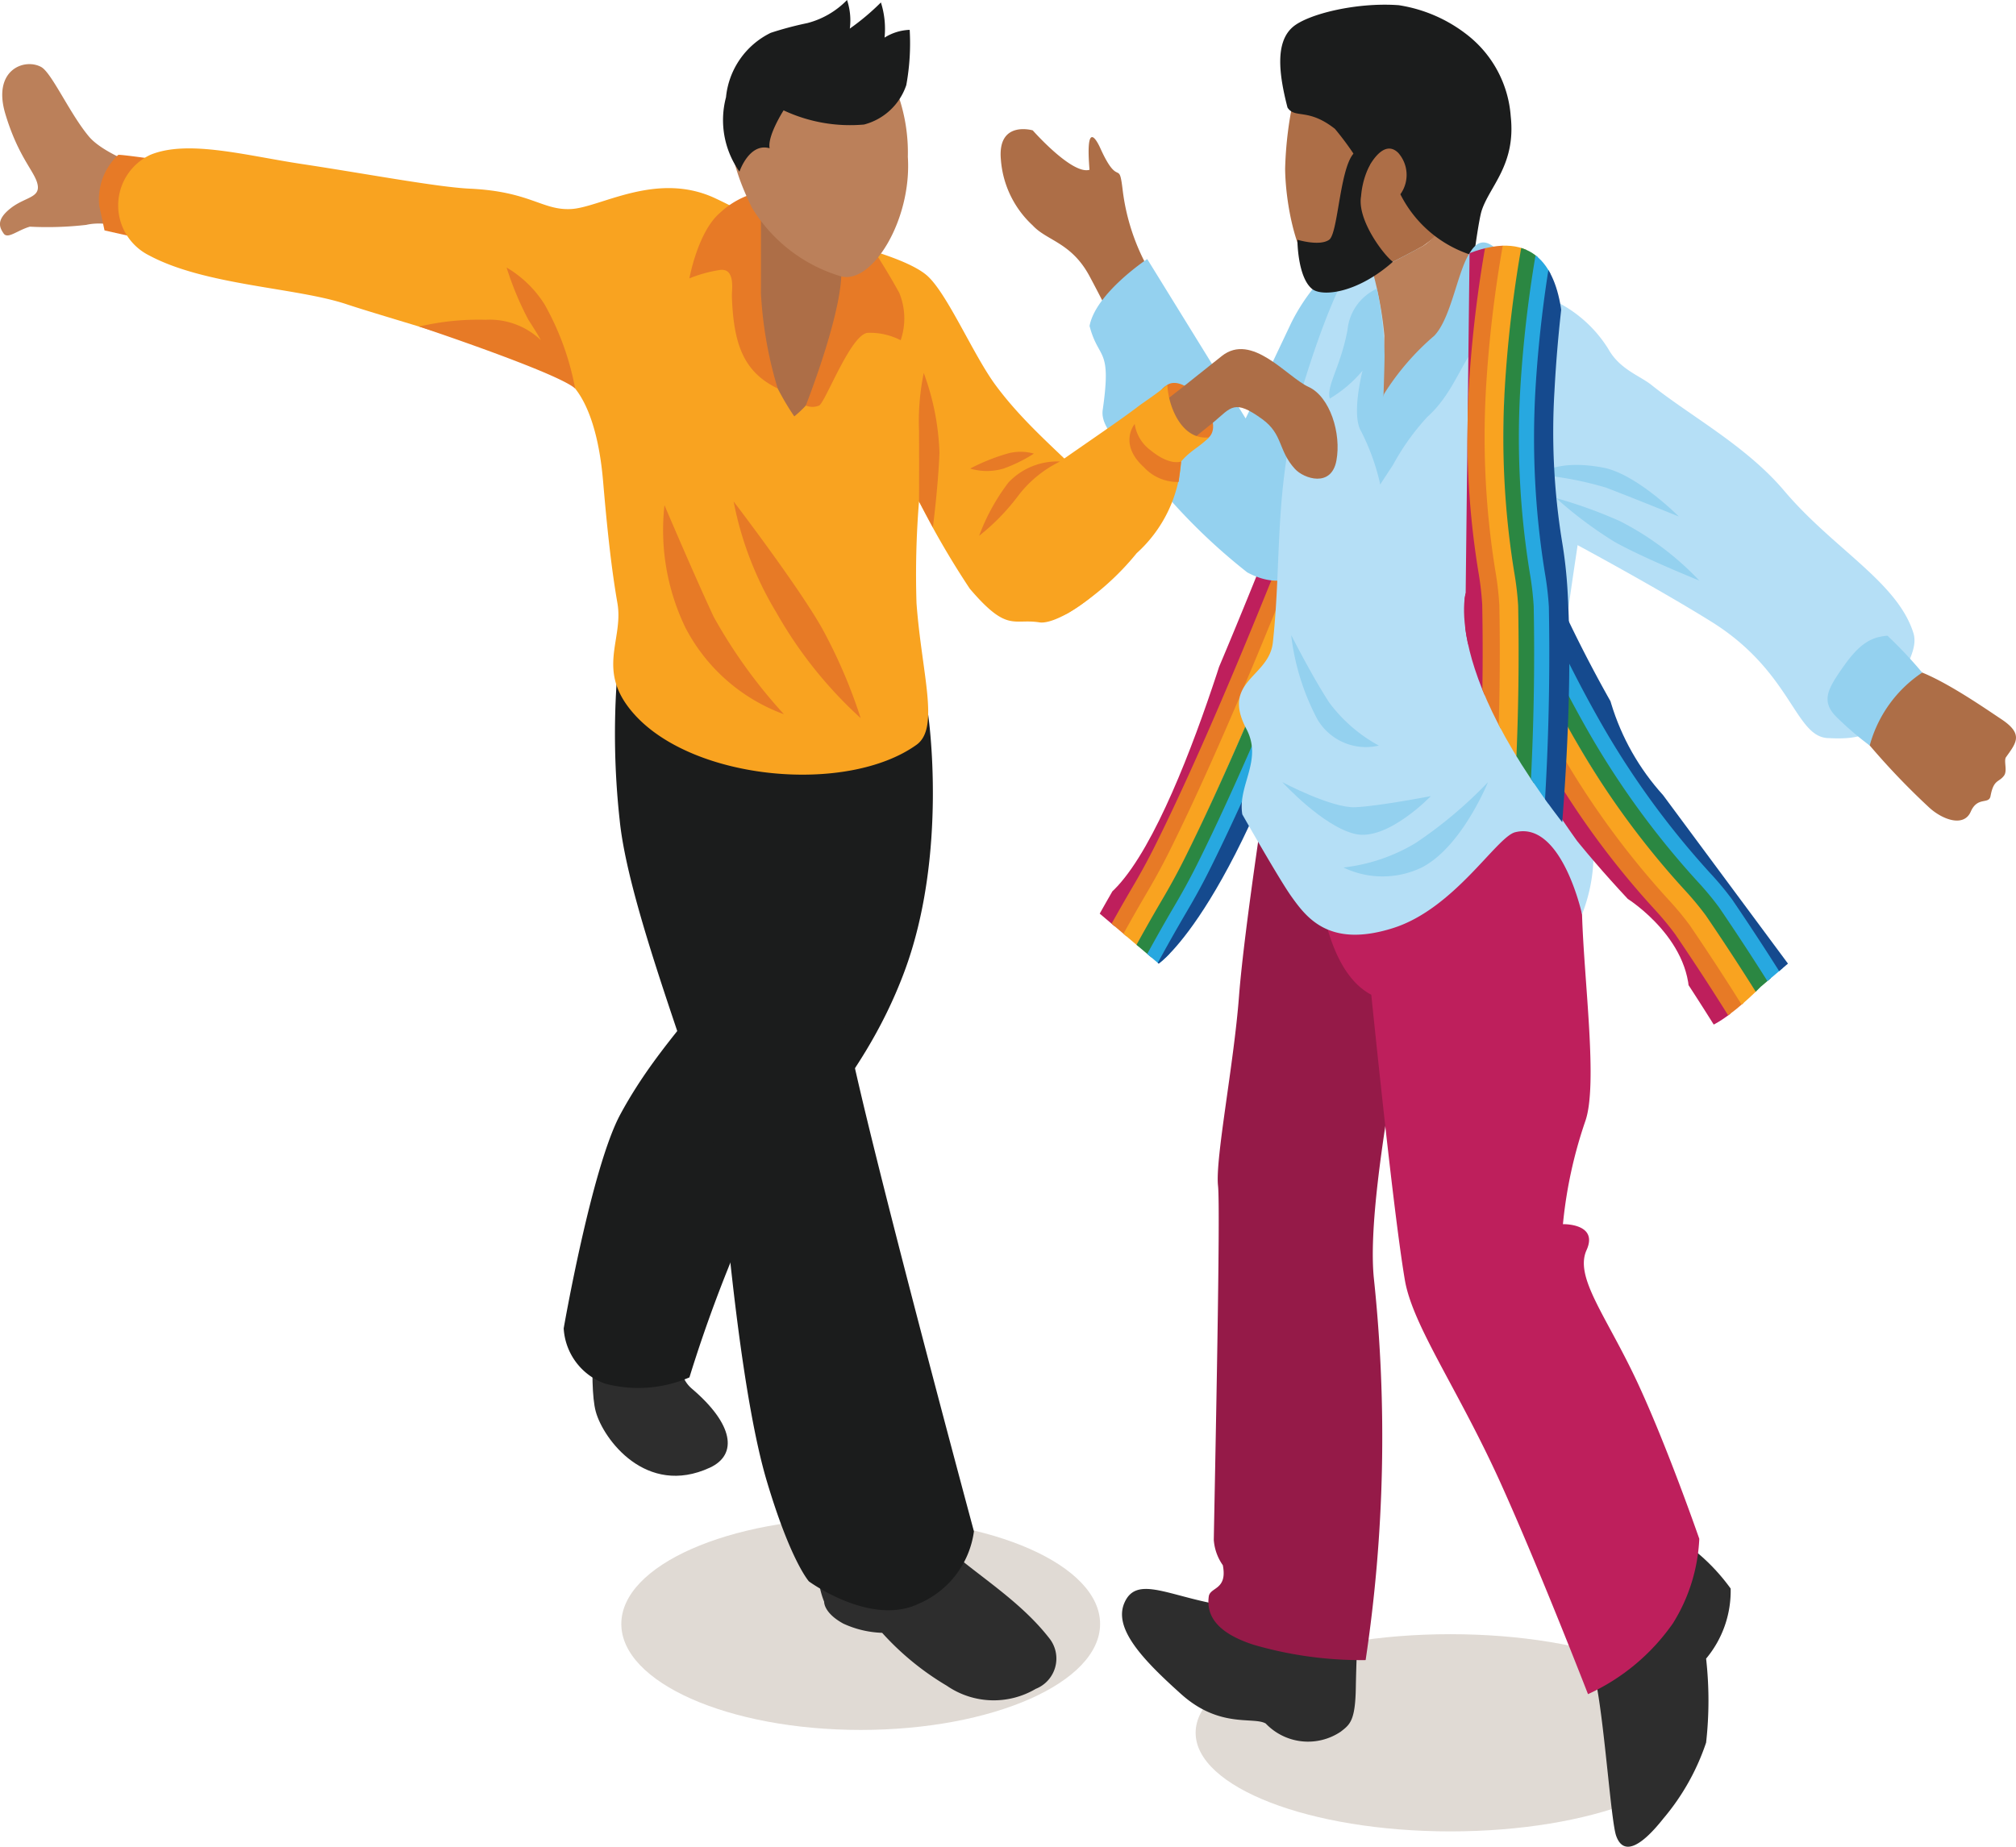 <svg xmlns="http://www.w3.org/2000/svg" xmlns:xlink="http://www.w3.org/1999/xlink" width="103.802" height="95.11" viewBox="0 0 103.802 95.11">
  <defs>
    <clipPath id="clip-path">
      <path id="Path_4326" data-name="Path 4326" d="M1231.543,1293.753s-4.3,16.286-8.124,17.129l3.559,3.019s4.122-2.762,8.78-18.226l-2.552-4.148Z" fill="none"/>
    </clipPath>
    <clipPath id="clip-path-2">
      <path id="Path_4383" data-name="Path 4383" d="M1242.985,1277.31l-.2,17.51s-1.523,5.174,8.348,15.749c0,0,3.5,2.2,3.14,5.46s3.707-.937,3.707-.937l1.4-1.191-6.435-8.682a12.36,12.36,0,0,1-2.669-4.714c-1.256-4.135-3.39-11.843-2.829-14.787C1247.443,1285.718,1249.74,1274.758,1242.985,1277.31Z" fill="none"/>
    </clipPath>
  </defs>
  <g id="Group_1136" data-name="Group 1136" transform="translate(-1167.319 -1264.273)">
    <ellipse id="Ellipse_317" data-name="Ellipse 317" cx="13.118" cy="5.078" rx="13.118" ry="5.078" transform="translate(1228.881 1348.437)" fill="#e0dad4" style="mix-blend-mode: multiply;isolation: isolate"/>
    <ellipse id="Ellipse_318" data-name="Ellipse 318" cx="12.326" cy="5.459" rx="12.326" ry="5.459" transform="translate(1199.31 1342.45)" fill="#e0dad4" style="mix-blend-mode: multiply;isolation: isolate"/>
    <g id="Group_1135" data-name="Group 1135">
      <g id="Group_1127" data-name="Group 1127">
        <g id="Group_1126" data-name="Group 1126" clip-path="url(#clip-path)">
          <g id="Group_1125" data-name="Group 1125">
            <path id="Path_4320" data-name="Path 4320" d="M1229.909,1301.265c3.086-7.131,5.586-13.921,5.727-14.307l-.636-.646c-.044.118-5.017,13.365-8.953,21.242-.35.7-.728,1.392-1.155,2.115a95.792,95.792,0,0,0-6.006,12.147c-.312.745-2.363,5.71-4.414,12.406l.725.313c1.88-6.138,4.579-12.576,4.6-12.621a77.7,77.7,0,0,1,4.822-9.752c.611-1.034,1.192-2.1,1.728-3.174C1227.553,1306.57,1228.771,1303.9,1229.909,1301.265Z" fill="#be1f5c"/>
            <path id="Path_4321" data-name="Path 4321" d="M1230.634,1301.579c3.085-7.131,5.586-13.921,5.727-14.307l-.637-.646c-.043.118-5.018,13.368-8.952,21.242-.35.7-.728,1.392-1.156,2.117a95.649,95.649,0,0,0-6.005,12.144c-.312.745-2.364,5.712-4.414,12.406l.725.314c1.88-6.139,4.579-12.576,4.6-12.62a77.914,77.914,0,0,1,4.822-9.753c.612-1.036,1.194-2.1,1.729-3.174C1228.278,1306.884,1229.495,1304.208,1230.634,1301.579Z" fill="#e77a26"/>
            <path id="Path_4322" data-name="Path 4322" d="M1231.358,1301.892c3.086-7.13,5.87-13.8,6.011-14.184l-.92-.769c-.043.118-5.016,13.365-8.952,21.243-.35.7-.728,1.392-1.155,2.115a95.486,95.486,0,0,0-6.006,12.147c-.313.744-2.364,5.709-4.414,12.405l1.092.26c1.88-6.139,4.212-12.522,4.231-12.567a77.691,77.691,0,0,1,4.821-9.753c.611-1.034,1.193-2.1,1.729-3.174C1229,1307.2,1230.22,1304.522,1231.358,1301.892Z" fill="#f9a320"/>
            <path id="Path_4323" data-name="Path 4323" d="M1232.154,1302.237c3.086-7.131,5.586-13.921,5.728-14.307l-.637-.646c-.043.118-5.016,13.364-8.952,21.242-.35.7-.728,1.392-1.155,2.115a95.438,95.438,0,0,0-6.006,12.147c-.313.746-2.364,5.711-4.414,12.406l.766.218c1.88-6.139,4.538-12.481,4.556-12.524a77.752,77.752,0,0,1,4.822-9.754c.611-1.034,1.193-2.1,1.729-3.174C1229.8,1307.542,1231.016,1304.867,1232.154,1302.237Z" fill="#2b8742"/>
            <path id="Path_4324" data-name="Path 4324" d="M1232.808,1302.52c3.086-7.131,5.586-13.921,5.728-14.307l-.637-.646c-.044.118-5.016,13.364-8.952,21.242-.35.7-.728,1.392-1.156,2.117a95.582,95.582,0,0,0-6.006,12.145c-.312.746-2.364,5.711-4.414,12.4l.723.256c1.88-6.139,4.581-12.518,4.6-12.562a77.417,77.417,0,0,1,4.822-9.753c.612-1.036,1.193-2.1,1.728-3.174C1230.452,1307.825,1231.67,1305.149,1232.808,1302.52Z" fill="#27a8e0"/>
            <path id="Path_4325" data-name="Path 4325" d="M1233.451,1302.8c3.086-7.131,5.586-13.921,5.728-14.307l-.637-.646c-.044.118-5.016,13.365-8.952,21.242-.35.7-.728,1.392-1.156,2.117a95.582,95.582,0,0,0-6.006,12.145c-.312.746-2.364,5.711-4.414,12.406l.667.43c1.88-6.139,4.637-12.693,4.656-12.736a77.363,77.363,0,0,1,4.822-9.754c.612-1.035,1.193-2.1,1.728-3.174C1231.095,1308.1,1232.313,1305.428,1233.451,1302.8Z" fill="#154a8e"/>
          </g>
        </g>
      </g>
      <g id="Group_1130" data-name="Group 1130">
        <path id="Path_4327" data-name="Path 4327" d="M1234.259,1348.016s-2.39-.71-4.736-1.213-3.749-1.29-4.313.028.945,2.916,2.928,4.694,3.715,1.144,4.352,1.512a3.011,3.011,0,0,0,3.863.42c.474-.367.747-.56.776-2.257.017-1.005.057-1.931.057-1.931Z" fill="#2d2d2d"/>
        <path id="Path_4328" data-name="Path 4328" d="M1232.652,1303.925s-1.268,8.113-1.538,11.662-1.233,8.382-1.079,9.765c.131,1.174-.147,14.259-.219,18.232a2.576,2.576,0,0,0,.465,1.3c.25,1.291-.657,1.114-.724,1.615-.14,1.032.488,1.891,2.3,2.48a19.857,19.857,0,0,0,5.777.792,77.444,77.444,0,0,0,.426-19.643c-.521-4.991,2.7-18.181,2.422-19.347S1232.652,1303.925,1232.652,1303.925Z" fill="#951a48"/>
        <path id="Path_4329" data-name="Path 4329" d="M1252.863,1343.011a10.138,10.138,0,0,1,3.566,3.076,5.433,5.433,0,0,1-1.264,3.608,19.356,19.356,0,0,1,0,4.325,11.89,11.89,0,0,1-2.206,3.916c-1.167,1.473-2.063,1.919-2.427.88-.251-.714-.565-5.29-.983-7.619a35.259,35.259,0,0,0-.959-4.057Z" fill="#2d2d2d"/>
        <path id="Path_4330" data-name="Path 4330" d="M1246.187,1302.671s2.489,5.214,2.59,8.687.822,8.763.172,10.645a23.156,23.156,0,0,0-1.156,5.317s1.843-.05,1.216,1.337.98,3.34,2.545,6.656,3.26,8.212,3.26,8.212a8.969,8.969,0,0,1-1.351,4.342,10.8,10.8,0,0,1-4.379,3.658s-2.505-6.455-4.5-10.873c-2.194-4.848-4.528-8.092-4.93-10.455-.451-2.651-1.169-9.246-1.729-14.693-3.448-1.81-2.905-10.432-2.905-10.432Z" fill="#be1f5c"/>
        <path id="Path_4331" data-name="Path 4331" d="M1226.4,1278.03a11.052,11.052,0,0,1-1.271-3.932c-.2-1.705-.2-.081-1.15-2.181-.266-.59-.761-1.317-.562,1.1-.894.273-2.923-2.03-2.923-2.03s-1.83-.535-1.64,1.511a5.124,5.124,0,0,0,1.638,3.385c.722.79,1.993.873,2.925,2.612,1.134,2.115,2.227,4.442,2.227,4.442l1.854-3.032Z" fill="#ad6e47"/>
        <path id="Path_4332" data-name="Path 4332" d="M1239.047,1276.076a9.984,9.984,0,0,0-5.25,4.84c-1.709,3.617-2.341,4.908-2.341,4.908l-5.067-8.21s-2.651,1.751-2.97,3.446c.471,1.8,1.149,1.05.678,4.322-.152,1.055,1.244,2.126,3.4,4.545a30.6,30.6,0,0,0,4.043,3.826c1.85.984,2.821.022,4.125-.427,1.685-.579,3.379-2.939,3.379-2.939Z" fill="#94d1ef"/>
        <path id="Path_4333" data-name="Path 4333" d="M1245.155,1279.142a6.655,6.655,0,0,1,4.973,3.1c.587,1.058,1.619,1.373,2.229,1.862,1.984,1.589,4.875,3.133,6.826,5.442,2.528,2.989,5.807,4.682,6.649,7.308.267.833-.367,1.641-1.112,3.52-.669,1.69-1.457,2.01-3.3,1.911-1.683-.089-1.861-3.414-5.958-5.977-2.88-1.8-8.239-4.718-9.5-5.3s-3.686-.457-3.264-4.486A19.9,19.9,0,0,1,1245.155,1279.142Z" fill="#b5dff6"/>
        <path id="Path_4334" data-name="Path 4334" d="M1237.564,1277.129s-1.13.485-3.108,6.867c-1.6,5.172-1.109,8.92-1.6,13.373-.2,1.8-2.673,1.964-1.362,4.445.859,1.627-.458,2.885-.21,4.4,0,0,1.879,3.313,2.512,4.207.8,1.123,1.961,2.691,5.25,1.65,3.167-1,5.333-4.7,6.29-4.937,2.394-.6,3.44,4.226,3.44,4.226a8.515,8.515,0,0,0,.421-4.826c-.526-2.579-1.526-7.1-1.315-9.324.243-2.562,1.474-9.581,1.474-11.023s1.738-1.606-1.131-4.577S1240.354,1276.227,1237.564,1277.129Z" fill="#b5dff6"/>
        <g id="Group_1128" data-name="Group 1128">
          <path id="Path_4335" data-name="Path 4335" d="M1240.62,1267.126c3,.512,2.877,4.617,2.719,7.3a16.082,16.082,0,0,1-2.744,2.512c-1.514.827-3.043,1.557-3.043,1.557-.071.025-2.12.3-2.779-.464-.756-.882-1.262-3.274-1.284-5.069a19.264,19.264,0,0,1,.308-2.959C1234.118,1267.841,1236.3,1266.387,1240.62,1267.126Z" fill="#ad6e47"/>
          <path id="Path_4336" data-name="Path 4336" d="M1244.363,1280.218l-.006-.012C1244.368,1280.2,1244.363,1280.218,1244.363,1280.218Z" fill="#ad6e47"/>
          <path id="Path_4337" data-name="Path 4337" d="M1242.95,1275.325a10.337,10.337,0,0,0,1.407,4.881,23.919,23.919,0,0,0-2.16,3.073c-3.327,5-4.212,3.775-4.212,3.775a30.968,30.968,0,0,0,.616-5.488,19.153,19.153,0,0,0-.6-3.291s1.079-.511,2.593-1.338C1241.369,1276.514,1243.024,1273.974,1242.95,1275.325Z" fill="#bb805a"/>
        </g>
        <path id="Path_4338" data-name="Path 4338" d="M1238.213,1279.142a2.607,2.607,0,0,0-1.511,2.115c-.343,1.872-1.108,2.914-.912,3.542a6.613,6.613,0,0,0,1.685-1.436s-.593,2.278-.072,3.124a11.5,11.5,0,0,1,.984,2.738s.225-5.712.221-6.686A18.271,18.271,0,0,0,1238.213,1279.142Z" fill="#94d1ef"/>
        <path id="Path_4339" data-name="Path 4339" d="M1243.611,1275.115c.416-1.269,1.767-2.356,1.494-4.851a5.854,5.854,0,0,0-2.2-4.164,7.581,7.581,0,0,0-3.564-1.559c-2.171-.162-4.694.458-5.463,1.128-.9.784-.718,2.4-.267,4.142.382.594,1.049,0,2.444,1.1a15.251,15.251,0,0,1,1.575,2.286s.815-1.9,1.68-1.055a1.711,1.711,0,0,1,.113,2.136,6.2,6.2,0,0,0,3.791,3.169S1243.464,1275.561,1243.611,1275.115Z" fill="#1b1c1c"/>
        <path id="Path_4340" data-name="Path 4340" d="M1264.794,1298.718c.989-.573,4.411,1.824,5.569,2.592s.776,1.215.246,1.955c-.133.186.081.69-.1.948-.269.373-.535.175-.7,1.062-.084.445-.667,0-1.018.8-.37.841-1.511.386-2.176-.246a37.727,37.727,0,0,1-3.019-3.156,3.659,3.659,0,0,1-.807-2C1262.782,1299.193,1264.794,1298.718,1264.794,1298.718Z" fill="#ad6e47"/>
        <path id="Path_4341" data-name="Path 4341" d="M1266.292,1298.913a22.691,22.691,0,0,0-1.79-1.9c-.843.072-1.435.4-2.282,1.61-.764,1.092-1.151,1.73-.386,2.533a15.97,15.97,0,0,0,1.755,1.512A6.577,6.577,0,0,1,1266.292,1298.913Z" fill="#94d1ef"/>
        <path id="Path_4342" data-name="Path 4342" d="M1254.814,1294.174a14.971,14.971,0,0,0-4.072-3.054,23.666,23.666,0,0,0-3.3-1.193,20.953,20.953,0,0,0,3,2.247C1251.905,1293,1254.814,1294.174,1254.814,1294.174Z" fill="#94d1ef"/>
        <path id="Path_4343" data-name="Path 4343" d="M1249.879,1288.36c1.713.33,3.882,2.515,3.882,2.515s-2.72-1.1-3.756-1.49a17.075,17.075,0,0,0-3.469-.657S1247.443,1287.891,1249.879,1288.36Z" fill="#94d1ef"/>
        <path id="Path_4344" data-name="Path 4344" d="M1242.985,1277.31c.213-.327.66-1.054,1.58,0a4.813,4.813,0,0,1,1.123,1.876,27.988,27.988,0,0,1-2.283,2.82c-.844.912-1.262,2.551-2.6,3.744a12.377,12.377,0,0,0-1.762,2.467l-.66,1.008s-.274-3.616.214-4.686a13.11,13.11,0,0,1,2.57-2.973C1242.038,1280.661,1242.358,1278.274,1242.985,1277.31Z" fill="#94d1ef"/>
        <path id="Path_4345" data-name="Path 4345" d="M1243.933,1304.557s-1.347,3.341-3.411,4.394a4.645,4.645,0,0,1-4.03,0,9.2,9.2,0,0,0,3.72-1.263A22.331,22.331,0,0,0,1243.933,1304.557Z" fill="#94d1ef"/>
        <path id="Path_4346" data-name="Path 4346" d="M1240.991,1305.275s-2.229,2.329-3.891,1.95-3.753-2.668-3.753-2.668,2.537,1.345,3.753,1.29S1240.991,1305.275,1240.991,1305.275Z" fill="#94d1ef"/>
        <path id="Path_4347" data-name="Path 4347" d="M1233.8,1296.977s1.087,2.146,1.961,3.48a7.835,7.835,0,0,0,2.552,2.214,2.893,2.893,0,0,1-3.168-1.361A12.3,12.3,0,0,1,1233.8,1296.977Z" fill="#94d1ef"/>
        <path id="Path_4348" data-name="Path 4348" d="M1237.4,1274.37c-.218,1.243,1.2,3.076,1.638,3.386-1.856,1.639-3.643,1.8-4.15,1.405-.767-.6-.767-2.541-.767-2.541s1.145.35,1.636,0,.55-4.136,1.425-4.574.666.725.666.725A4.326,4.326,0,0,0,1237.4,1274.37Z" fill="#1b1c1c"/>
        <path id="Path_4349" data-name="Path 4349" d="M1227.428,1284.089c.963-.607,3.024,1.827,2.138,2.711s-2.357-.105-2.408-.954S1226.648,1284.579,1227.428,1284.089Z" fill="#e77a26"/>
        <path id="Path_4350" data-name="Path 4350" d="M1226.552,1285.478c.472-.3,2.721-2.107,3.671-2.865,1.556-1.243,3.365,1.081,4.469,1.584s1.7,2.394,1.437,3.8-1.676.927-2.132.43c-.878-.958-.607-1.783-1.686-2.567-1.448-1.052-1.6-.6-2.492.144-.289.241-1.115.862-1.831,1.571C1227.76,1286.555,1226.595,1286.54,1226.552,1285.478Z" fill="#ad6e47"/>
        <path id="Path_4351" data-name="Path 4351" d="M1202.517,1332.443c-.045.64-.611,2.469.416,3.341,2.149,1.825,2.394,3.4.937,4.076-3.28,1.517-5.49-1.467-5.877-2.893s0-5.744,0-5.744Z" fill="#2d2d2d"/>
        <path id="Path_4352" data-name="Path 4352" d="M1215.107,1301.059s1.058,7.134-1.222,13.255-6.361,9.227-8.038,12.828a72.124,72.124,0,0,0-3.03,8.07,6.646,6.646,0,0,1-4.353.318,3.219,3.219,0,0,1-2.121-2.844s1.439-8.281,2.912-11.013c2.2-4.077,5.056-6.179,5.315-8.141s.273-10.635.273-10.635Z" fill="#1b1c1c"/>
        <path id="Path_4353" data-name="Path 4353" d="M1211.846,1341.565a5.829,5.829,0,0,0-2.182,2.184,4.409,4.409,0,0,0,.09,3.019s-.033.567.986,1.124a5.166,5.166,0,0,0,2,.475,14.239,14.239,0,0,0,3.325,2.722,4.256,4.256,0,0,0,4.584.163,1.679,1.679,0,0,0,.684-2.623c-1.553-1.987-3.769-3.263-5.494-4.829A24.053,24.053,0,0,0,1211.846,1341.565Z" fill="#2d2d2d"/>
        <path id="Path_4354" data-name="Path 4354" d="M1199.226,1297.631a40.673,40.673,0,0,0,0,8.882c.523,5.237,5.056,15.812,5.315,18.809s1.025,11.082,2.258,15.224,2.173,5.174,2.173,5.174,3.179,2.331,5.638,1.152a4.739,4.739,0,0,0,2.856-3.731s-4.106-15.231-5.86-22.7-3.95-19.6-3.95-19.6Z" fill="#1b1c1c"/>
        <path id="Path_4355" data-name="Path 4355" d="M1176.2,1273.4s-3.318-.925-4.3-2.093-1.918-3.285-2.458-3.582c-.86-.474-2.529.141-1.848,2.415s1.541,2.98,1.664,3.656-.676.627-1.414,1.22-.548.975-.338,1.282.707-.166,1.352-.351a17.591,17.591,0,0,0,2.9-.092c1.193-.28,2.66.371,3.459.37S1176.2,1273.4,1176.2,1273.4Z" fill="#bb805a"/>
        <path id="Path_4356" data-name="Path 4356" d="M1175.664,1272.525s-2.1-.3-2.255-.277a3.128,3.128,0,0,0-.978,2.636l.27,1.256,2.694.607Z" fill="#e77a26"/>
        <path id="Path_4357" data-name="Path 4357" d="M1175.058,1272.248c1.932-.8,4.938.04,7.785.469,3.265.492,6.984,1.194,8.659,1.272,3.136.146,3.733,1.13,5.227,1.049s4.33-1.925,7.316-.6a29.057,29.057,0,0,1,2.8,1.491s6.712,1.142,8.249,2.574c1.03.96,2.35,4.062,3.475,5.59,2.718,3.689,6.678,5.628,6.529,8.533-.085,1.677-3.238,3.863-4.259,3.7-1.359-.214-1.646.541-3.587-1.735a44.294,44.294,0,0,1-2.614-4.493,46.638,46.638,0,0,0-.129,5.234c.269,3.663,1.209,6.435,0,7.3-3.578,2.559-11.468,1.848-14.53-1.571-2.021-2.256-.534-3.817-.87-5.729-.362-2.067-.584-4.486-.739-6.291-.3-3.475-1.319-4.824-1.941-5.237-1.607-1.066-8.946-3.088-11.252-3.858-2.612-.874-7.276-.961-10.183-2.52A2.878,2.878,0,0,1,1175.058,1272.248Z" fill="#f9a320"/>
        <path id="Path_4358" data-name="Path 4358" d="M1210.932,1276.691s.059,2.292,0,3.971c-.569,1.353-.841,3.537-2.716,5.056-1.686-2.45-2.414-5.6-3.373-7.474a12.738,12.738,0,0,0,1.068-6Z" fill="#ad6e47"/>
        <path id="Path_4359" data-name="Path 4359" d="M1211.716,1276.3a33.032,33.032,0,0,1,1.905,3.056,3.457,3.457,0,0,1,.072,2.439,3.447,3.447,0,0,0-1.7-.38c-.873.077-2.18,3.59-2.5,3.746a.911.911,0,0,1-.685,0s2.208-5.589,1.775-7.431S1211.716,1276.3,1211.716,1276.3Z" fill="#e77a26"/>
        <path id="Path_4360" data-name="Path 4360" d="M1206.5,1275.576s.005,2.434,0,3.821a20.652,20.652,0,0,0,.862,4.883c-1.76-.848-2.272-2.284-2.359-4.737-.011-.321.2-1.474-.616-1.366a6.862,6.862,0,0,0-1.572.434s.435-2.407,1.572-3.372a4.3,4.3,0,0,1,2.005-1.07Z" fill="#e77a26"/>
        <g id="Group_1129" data-name="Group 1129">
          <path id="Path_4361" data-name="Path 4361" d="M1206.036,1274.971a8.04,8.04,0,0,0,4.594,3.537c1.6.41,3.644-2.919,3.433-6.154a8.992,8.992,0,0,0-.484-3.143c-1.933-3.516-6.386-2.362-7.671-.9C1204.235,1270.207,1204.949,1272.767,1206.036,1274.971Z" fill="#bb805a"/>
        </g>
        <path id="Path_4362" data-name="Path 4362" d="M1213.983,1268.656a3.127,3.127,0,0,1-2.176,2.031,8.067,8.067,0,0,1-4.142-.731s-.845,1.32-.719,1.952c-1.05-.3-1.553,1.205-1.553,1.205a4.588,4.588,0,0,1-.693-3.831,4.141,4.141,0,0,1,2.305-3.319,17.318,17.318,0,0,1,1.88-.5,4.371,4.371,0,0,0,2.047-1.19,3.32,3.32,0,0,1,.144,1.472,12.256,12.256,0,0,0,1.6-1.346,4.477,4.477,0,0,1,.188,1.811,2.606,2.606,0,0,1,1.294-.4A11.97,11.97,0,0,1,1213.983,1268.656Z" fill="#1b1c1c"/>
        <path id="Path_4363" data-name="Path 4363" d="M1201.532,1290.291s1.518,3.574,2.53,5.742a26.412,26.412,0,0,0,3.623,5.026,9.331,9.331,0,0,1-5.068-4.448A11.563,11.563,0,0,1,1201.532,1290.291Z" fill="#e77a26"/>
        <path id="Path_4364" data-name="Path 4364" d="M1205.092,1290.1s3.327,4.349,4.565,6.55a26.742,26.742,0,0,1,1.978,4.609,21.985,21.985,0,0,1-4.339-5.435A17.44,17.44,0,0,1,1205.092,1290.1Z" fill="#e77a26"/>
        <path id="Path_4365" data-name="Path 4365" d="M1196.932,1284.28a14.037,14.037,0,0,0-1.577-4.336,5.8,5.8,0,0,0-1.952-1.893,16.1,16.1,0,0,0,1.122,2.691c.505.778.643,1.049.643,1.049a3.824,3.824,0,0,0-2.849-1.049,13.478,13.478,0,0,0-3.42.349S1196.016,1283.462,1196.932,1284.28Z" fill="#e77a26"/>
        <path id="Path_4366" data-name="Path 4366" d="M1219.031,1290.29c.592-.823,5.167-3.764,6.864-5.063.36-.276.96-.65,1.533-1.138.017.949.659,2.868,2.138,2.711-.522.527-.928.655-1.431,1.24a6.967,6.967,0,0,1-2.29,4.723,13.712,13.712,0,0,1-3.548,3.092,3.438,3.438,0,0,1-2.992,0c-1.135-.5-.139-3.979-.377-5.063A.619.619,0,0,1,1219.031,1290.29Z" fill="#f9a320"/>
        <path id="Path_4367" data-name="Path 4367" d="M1221.9,1288.042a6,6,0,0,0-2.207,1.832,11.1,11.1,0,0,1-1.959,1.994,10.582,10.582,0,0,1,1.509-2.745A3.455,3.455,0,0,1,1221.9,1288.042Z" fill="#e77a26"/>
        <path id="Path_4368" data-name="Path 4368" d="M1220.554,1287.635a2.538,2.538,0,0,0-1.37,0,10.364,10.364,0,0,0-1.913.77,3.029,3.029,0,0,0,1.721,0A7.709,7.709,0,0,0,1220.554,1287.635Z" fill="#e77a26"/>
        <path id="Path_4369" data-name="Path 4369" d="M1214.882,1283.482a13.072,13.072,0,0,1,.809,4.1c-.066,1.763-.339,3.849-.339,3.849l-.713-1.332s.01-1.6,0-3.653A12.276,12.276,0,0,1,1214.882,1283.482Z" fill="#e77a26"/>
        <path id="Path_4370" data-name="Path 4370" d="M1228.135,1288.04s-.569.252-1.583-.585a2.041,2.041,0,0,1-.808-1.346s-.854,1.016.471,2.223a2.359,2.359,0,0,0,1.792.763Z" fill="#e77a26"/>
      </g>
      <g id="Group_1134" data-name="Group 1134">
        <g id="Group_1133" data-name="Group 1133" clip-path="url(#clip-path-2)">
          <g id="Group_1131" data-name="Group 1131">
            <path id="Path_4371" data-name="Path 4371" d="M1256.518,1316.655c2.876,4.7,5.166,9.3,5.3,9.566l-.676.7a128.093,128.093,0,0,0-8.32-14.071,15.638,15.638,0,0,0-1.1-1.324,43.332,43.332,0,0,1-5.665-7.784,64.282,64.282,0,0,1-4.027-8.458l.754-.461a70.717,70.717,0,0,0,4.206,8.573,35.21,35.21,0,0,0,4.547,6.25,23.557,23.557,0,0,1,1.643,1.987C1254.318,1313.176,1255.458,1314.922,1256.518,1316.655Z" fill="#be1f5c"/>
            <path id="Path_4372" data-name="Path 4372" d="M1257.271,1316.194c2.876,4.7,5.166,9.305,5.3,9.567l-.677.7a127.788,127.788,0,0,0-8.32-14.071,15.411,15.411,0,0,0-1.1-1.324,43.371,43.371,0,0,1-5.663-7.783,64.1,64.1,0,0,1-4.027-8.459l.753-.461a70.652,70.652,0,0,0,4.206,8.573,35.167,35.167,0,0,0,4.548,6.25,23.349,23.349,0,0,1,1.642,1.988C1255.071,1312.715,1256.211,1314.461,1257.271,1316.194Z" fill="#e77a26"/>
            <path id="Path_4373" data-name="Path 4373" d="M1258.025,1315.733c2.875,4.7,5.46,9.125,5.589,9.386l-.97.877a128.025,128.025,0,0,0-8.321-14.071,15.22,15.22,0,0,0-1.1-1.323,43.4,43.4,0,0,1-5.665-7.785,64.394,64.394,0,0,1-4.026-8.458l1.127-.527c1.682,4.275,3.815,8.61,3.833,8.64a35.285,35.285,0,0,0,4.547,6.25,23.6,23.6,0,0,1,1.643,1.987C1255.824,1312.254,1256.964,1314,1258.025,1315.733Z" fill="#f9a320"/>
            <path id="Path_4374" data-name="Path 4374" d="M1258.852,1315.227c2.876,4.7,5.166,9.3,5.295,9.566l-.676.7a128.091,128.091,0,0,0-8.32-14.071,15.633,15.633,0,0,0-1.1-1.324,43.293,43.293,0,0,1-5.665-7.784,64.355,64.355,0,0,1-4.027-8.458l.793-.4a69.858,69.858,0,0,0,4.167,8.51,35.207,35.207,0,0,0,4.548,6.251,23.577,23.577,0,0,1,1.642,1.987C1256.652,1311.748,1257.792,1313.494,1258.852,1315.227Z" fill="#2b8742"/>
            <path id="Path_4375" data-name="Path 4375" d="M1259.531,1314.811c2.876,4.7,5.166,9.3,5.3,9.567l-.677.7a127.921,127.921,0,0,0-8.32-14.071,15.563,15.563,0,0,0-1.1-1.324,43.48,43.48,0,0,1-5.664-7.784,64.256,64.256,0,0,1-4.026-8.458l.749-.414a67.8,67.8,0,0,0,4.21,8.526,35.183,35.183,0,0,0,4.548,6.251,23.31,23.31,0,0,1,1.642,1.987C1257.331,1311.332,1258.471,1313.078,1259.531,1314.811Z" fill="#27a8e0"/>
            <path id="Path_4376" data-name="Path 4376" d="M1260.2,1314.4c2.875,4.7,5.165,9.3,5.3,9.566l-.676.7a127.98,127.98,0,0,0-8.321-14.071,15.592,15.592,0,0,0-1.1-1.324,43.339,43.339,0,0,1-5.664-7.784,64.187,64.187,0,0,1-4.027-8.458l.7-.536a70.695,70.695,0,0,0,4.26,8.648,35.2,35.2,0,0,0,4.548,6.251,23.691,23.691,0,0,1,1.643,1.987C1258,1310.923,1259.139,1312.669,1260.2,1314.4Z" fill="#154a8e"/>
          </g>
          <g id="Group_1132" data-name="Group 1132">
            <path id="Path_4377" data-name="Path 4377" d="M1243.767,1300.607c-.164,5.507-.767,10.614-.8,10.9l-.947.213a128.145,128.145,0,0,0,.735-16.33,15.637,15.637,0,0,0-.2-1.709,43.445,43.445,0,0,1-.482-9.615,64.394,64.394,0,0,1,1.258-9.283l.883.027a70.446,70.446,0,0,0-1.17,9.477,35.22,35.22,0,0,0,.386,7.72,23.494,23.494,0,0,1,.288,2.562C1243.829,1296.491,1243.828,1298.576,1243.767,1300.607Z" fill="#be1f5c"/>
            <path id="Path_4378" data-name="Path 4378" d="M1244.65,1300.633c-.165,5.507-.767,10.615-.8,10.9l-.947.213a128.1,128.1,0,0,0,.734-16.331,15.387,15.387,0,0,0-.2-1.709,43.369,43.369,0,0,1-.482-9.613,64.162,64.162,0,0,1,1.258-9.284l.882.026a70.84,70.84,0,0,0-1.17,9.477,35.226,35.226,0,0,0,.387,7.72,23.793,23.793,0,0,1,.288,2.562C1244.711,1296.517,1244.71,1298.6,1244.65,1300.633Z" fill="#e77a26"/>
            <path id="Path_4379" data-name="Path 4379" d="M1245.533,1300.66c-.165,5.507-.423,10.624-.457,10.914l-1.293.2a127.761,127.761,0,0,0,.735-16.331,15.317,15.317,0,0,0-.195-1.708,43.351,43.351,0,0,1-.482-9.615,64.317,64.317,0,0,1,1.257-9.283l1.232.176c-.932,4.5-1.517,9.293-1.519,9.328a35.211,35.211,0,0,0,.387,7.72,23.707,23.707,0,0,1,.287,2.562C1245.594,1296.543,1245.593,1298.628,1245.533,1300.66Z" fill="#f9a320"/>
            <path id="Path_4380" data-name="Path 4380" d="M1246.5,1300.689c-.165,5.507-.767,10.614-.8,10.9l-.947.213a128.2,128.2,0,0,0,.735-16.331,15.59,15.59,0,0,0-.2-1.708,43.349,43.349,0,0,1-.482-9.615,64.485,64.485,0,0,1,1.258-9.283l.881.1a69.835,69.835,0,0,0-1.168,9.4,35.178,35.178,0,0,0,.386,7.721,23.437,23.437,0,0,1,.288,2.562C1246.564,1296.572,1246.563,1298.657,1246.5,1300.689Z" fill="#2b8742"/>
            <path id="Path_4381" data-name="Path 4381" d="M1247.3,1300.712c-.164,5.507-.767,10.615-.8,10.9l-.947.213a128.187,128.187,0,0,0,.735-16.331,15.928,15.928,0,0,0-.2-1.709,43.415,43.415,0,0,1-.483-9.614,64.515,64.515,0,0,1,1.258-9.283l.854.063a67.682,67.682,0,0,0-1.141,9.44,35.166,35.166,0,0,0,.386,7.72,23.551,23.551,0,0,1,.288,2.562C1247.36,1296.6,1247.359,1298.681,1247.3,1300.712Z" fill="#27a8e0"/>
            <path id="Path_4382" data-name="Path 4382" d="M1248.081,1300.736c-.164,5.507-.767,10.614-.8,10.9l-.947.213a128.167,128.167,0,0,0,.735-16.33,15.918,15.918,0,0,0-.2-1.71,43.415,43.415,0,0,1-.483-9.614,64.485,64.485,0,0,1,1.258-9.283l.878-.066a70.584,70.584,0,0,0-1.165,9.569,35.194,35.194,0,0,0,.386,7.721,23.548,23.548,0,0,1,.288,2.562C1248.143,1296.62,1248.142,1298.7,1248.081,1300.736Z" fill="#154a8e"/>
          </g>
        </g>
      </g>
    </g>
  </g>
</svg>
